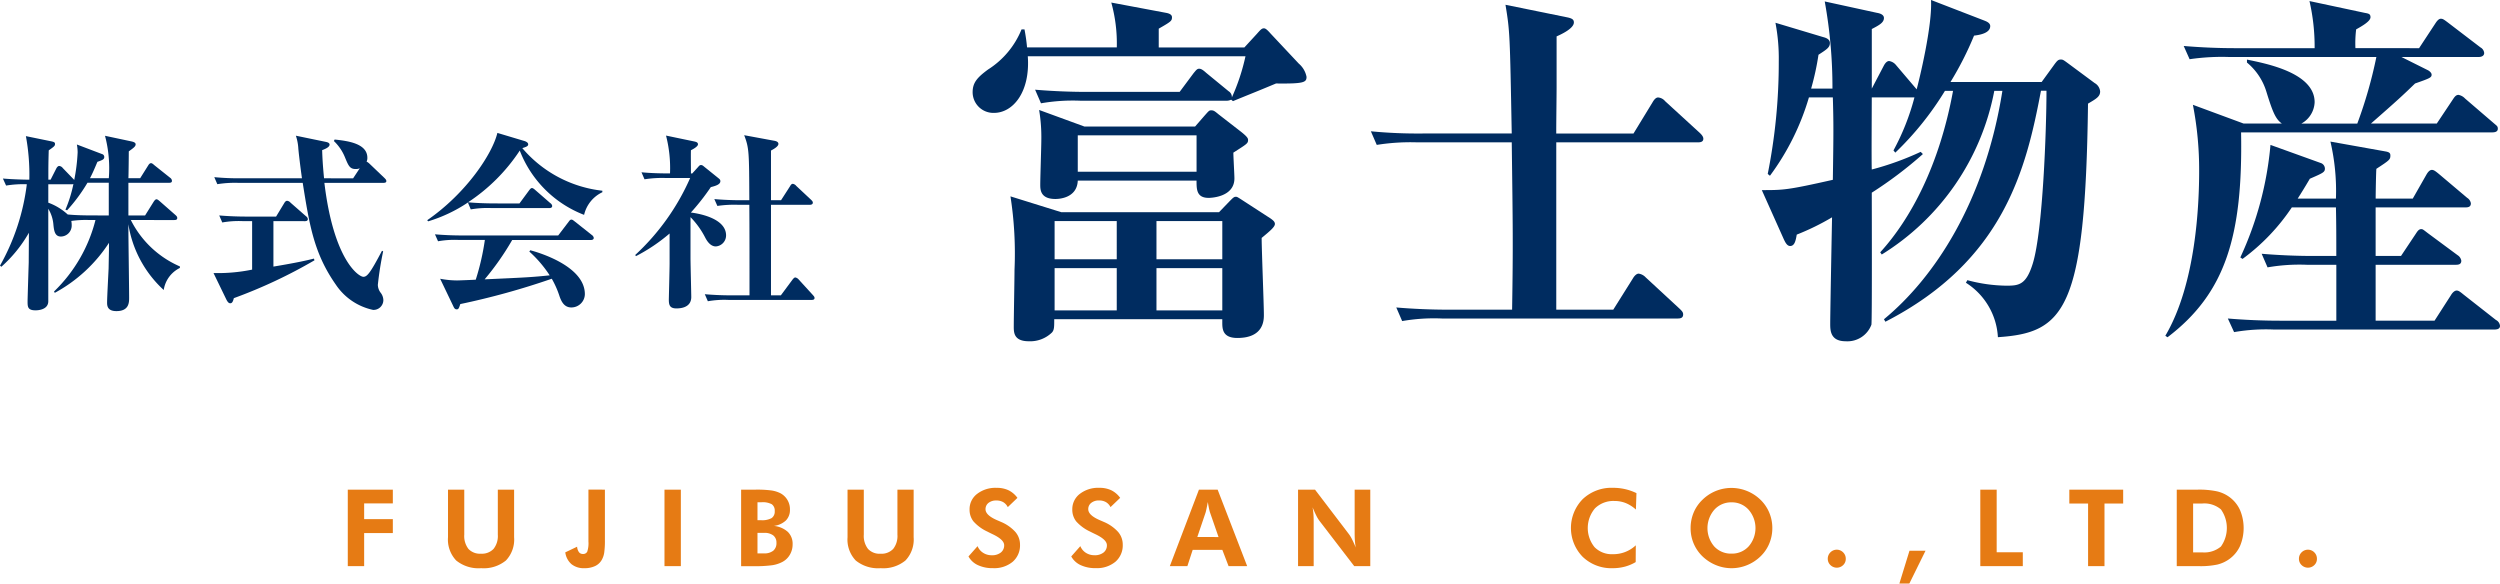 <svg xmlns="http://www.w3.org/2000/svg" width="235.83" height="55.044" viewBox="0 0 235.83 55.044">
  <g id="ヘッダーロゴ" transform="translate(-92.999 -16.999)">
    <g id="ヘッダーロゴ-2" data-name="ヘッダーロゴ" transform="translate(210.914 44.521)">
      <g id="グループ_9" data-name="グループ 9" transform="translate(-117.915 -27.522)">
        <g id="グループ_5" data-name="グループ 5" transform="translate(0 12.537)">
          <g id="グループ_4" data-name="グループ 4">
            <path id="パス_575" data-name="パス 575" d="M13.687,20.218l.807-1.292c.073-.108.162-.233.27-.233s.251.143.323.2l1.471,1.292c.161.143.161.215.161.287,0,.161-.161.179-.269.179H12.342a9.3,9.3,0,0,0,4.628,4.377v.143a2.766,2.766,0,0,0-1.525,2.081,10.652,10.652,0,0,1-3.337-6.207c0,1.095.073,5.938.073,6.925,0,.449,0,1.273-1.2,1.273-.844,0-.879-.5-.879-.808,0-.5.125-2.763.143-3.21.018-1.023.036-1.687.036-2.224v-.2a14.08,14.08,0,0,1-5.113,4.718l-.072-.126a14.22,14.22,0,0,0,3.911-6.744H8.413a9.556,9.556,0,0,0-1.686.089,2.1,2.1,0,0,1,.036.413A1.035,1.035,0,0,1,5.74,22.208c-.592,0-.645-.609-.7-1.094a3.393,3.393,0,0,0-.485-1.525v8.719c0,.861-1.094.861-1.2.861-.753,0-.753-.341-.753-.861,0-.269.09-3.068.108-3.642,0-.216.017-2.367.017-2.816a12.713,12.713,0,0,1-2.6,3.21L0,24.954a20.757,20.757,0,0,0,2.53-7.678A9.965,9.965,0,0,0,.574,17.4l-.3-.663c1.076.09,2.206.108,2.493.108a20.12,20.12,0,0,0-.324-4.109l2.44.5c.234.053.306.107.306.233,0,.179-.054.233-.592.61-.036,1.31-.036,1.471-.036,2.763h.215l.538-1.059c.054-.108.161-.233.269-.233a.484.484,0,0,1,.341.2l1.005,1.04A.319.319,0,0,1,7,16.88a17.067,17.067,0,0,0,.324-2.619,4.306,4.306,0,0,0-.072-.735l2.367.9a.279.279,0,0,1,.216.287c0,.215-.179.286-.646.448-.323.771-.484,1.13-.7,1.543h1.776a12.07,12.07,0,0,0-.359-4l2.53.538c.215.053.359.125.359.268,0,.2-.2.341-.646.664,0,.412-.018,2.171-.036,2.529h1.112l.754-1.2c.053-.09.143-.216.268-.216.09,0,.18.072.324.2l1.488,1.185a.367.367,0,0,1,.161.286c0,.162-.143.18-.268.18h-3.84v3.085Zm-3.426,0V17.132H8.252a15.718,15.718,0,0,1-1.92,2.6l-.161-.053a12.609,12.609,0,0,0,.754-2.422.5.5,0,0,1-.18.018H4.556v1.739a5.474,5.474,0,0,1,1.83,1.113c.735.072,1.614.09,2.35.09Z" transform="translate(0 -12.432)" fill="#002c60"/>
            <path id="パス_576" data-name="パス 576" d="M25.626,20.755v4.288c2.171-.359,3.193-.593,3.821-.754l.053.161a47.2,47.2,0,0,1-7.607,3.57c-.089.359-.178.484-.34.484-.144,0-.252-.125-.377-.376l-1.2-2.476a16.025,16.025,0,0,0,3.641-.323V20.755h-.878a8.7,8.7,0,0,0-1.938.126l-.287-.663c.826.072,1.74.107,2.548.107h2.816l.771-1.273c.073-.125.161-.215.269-.215a.492.492,0,0,1,.323.178l1.454,1.274a.387.387,0,0,1,.178.269c0,.178-.161.2-.268.2Zm7.517-4.036.628-.951a.862.862,0,0,1-.377.072c-.557,0-.682-.286-1.022-1.112A4.4,4.4,0,0,0,31.331,13.2l.072-.143c1.148.125,3.085.341,3.085,1.722a.8.8,0,0,1-.072.359,1.254,1.254,0,0,1,.251.178L36.1,16.684c.143.143.178.2.178.3,0,.126-.125.161-.286.161H30.434c.879,7.32,3.247,8.862,3.678,8.862.359,0,.663-.376,1.757-2.457l.108.053a30.982,30.982,0,0,0-.5,3.158,1.261,1.261,0,0,0,.269.753,1.184,1.184,0,0,1,.251.7.93.93,0,0,1-.969.915,5.643,5.643,0,0,1-3.516-2.386c-2.045-2.924-2.476-5.525-3.122-9.6H22.272a10.42,10.42,0,0,0-1.937.126l-.287-.663a24.243,24.243,0,0,0,2.547.107h5.723c-.144-1.041-.251-1.883-.341-2.78a4.617,4.617,0,0,0-.233-1.238l2.78.574c.179.036.4.09.4.269,0,.251-.467.431-.7.52.017.592.053,1.4.179,2.655Z" transform="translate(0.166 -12.432)" fill="#002c60"/>
            <path id="パス_577" data-name="パス 577" d="M48.669,19.09l.9-1.22c.161-.216.216-.233.287-.233.053,0,.143.035.323.2l1.4,1.219a.385.385,0,0,1,.179.269c0,.161-.143.2-.269.2H46.014a9.092,9.092,0,0,0-1.937.125L43.808,19a13.973,13.973,0,0,1-3.749,1.776l-.09-.107c3.713-2.566,6.153-6.279,6.619-8.235l2.512.753c.143.036.394.144.394.323,0,.162-.143.234-.556.359a11.6,11.6,0,0,0,7.552,4.019v.143a3.149,3.149,0,0,0-1.722,2.135A10.584,10.584,0,0,1,48.7,14.1a17.081,17.081,0,0,1-4.879,4.879c.7.072,1.794.108,2.512.108Zm-.682,3.444a25.575,25.575,0,0,1-2.6,3.714c3.965-.179,4.4-.2,6.135-.377a11.265,11.265,0,0,0-1.92-2.242l.09-.125c.538.143,5.148,1.417,5.148,4.143A1.275,1.275,0,0,1,53.567,28.9c-.664,0-.933-.538-1.112-1.041a8.6,8.6,0,0,0-.736-1.668A70.724,70.724,0,0,1,43.09,28.58c-.125.376-.161.5-.34.5s-.251-.144-.324-.306l-1.237-2.582a8.654,8.654,0,0,0,1.6.16c.143,0,1.506-.053,1.758-.072a22.9,22.9,0,0,0,.86-3.749H42.928a8.726,8.726,0,0,0-1.937.125L40.7,22c.826.072,1.722.108,2.548.108h9.077L53.3,20.83c.108-.144.161-.216.269-.216.09,0,.143.036.323.179L55.5,22.067a.4.4,0,0,1,.179.269c0,.179-.179.2-.268.2Z" transform="translate(0.331 -12.434)" fill="#002c60"/>
            <path id="パス_578" data-name="パス 578" d="M59.429,23.949a21.845,21.845,0,0,0,5.184-7.265H62.245a10.715,10.715,0,0,0-1.938.125l-.286-.663c.9.09,1.883.108,2.691.108a12.331,12.331,0,0,0-.377-3.57l2.673.557c.143.035.341.072.341.268s-.412.432-.663.557c-.018.412,0,1.31,0,2.189h.125l.538-.592c.125-.144.179-.2.286-.2s.179.053.306.161L67.3,16.719c.108.09.161.144.161.269,0,.287-.377.431-.9.557a21.274,21.274,0,0,1-1.883,2.4C65.151,20,68,20.4,68,22.1a1.039,1.039,0,0,1-.969,1.041c-.52,0-.843-.538-.986-.808a7.922,7.922,0,0,0-1.4-1.955v3.857c0,.538.072,3.336.072,3.678,0,.788-.628,1.076-1.4,1.076-.645,0-.717-.341-.717-.843,0-.09.072-2.871.072-3.373V21.922A16.419,16.419,0,0,1,59.5,24.057Zm9.687-4.736a10.99,10.99,0,0,0-1.937.108l-.287-.646c.843.073,1.7.108,2.547.108h.754c-.018-4.556-.018-4.915-.485-6.135l2.817.521c.107.017.412.072.412.3,0,.251-.467.5-.7.628v4.681h.951l.843-1.309c.072-.126.143-.234.269-.234a.527.527,0,0,1,.323.2l1.4,1.31c.09.09.161.161.161.268,0,.162-.161.2-.269.2H72.237v8.539h.933L74.247,26.3c.107-.143.2-.233.286-.233a.572.572,0,0,1,.323.2l1.328,1.454c.108.125.161.179.161.286,0,.162-.161.179-.269.179H68.218a9,9,0,0,0-1.937.126l-.287-.664c.843.073,1.687.108,2.548.108H70.21c0-2.852,0-6.386-.017-8.539Z" transform="translate(0.492 -12.432)" fill="#002c60"/>
          </g>
        </g>
        <g id="グループ_7" data-name="グループ 7" transform="translate(32.807 46.017)">
          <g id="グループ_6" data-name="グループ 6">
            <path id="パス_579" data-name="パス 579" d="M32.537,53.027V45.81h4.25v1.3H34.081v1.483h2.706v1.312H34.081v3.121Z" transform="translate(-32.537 -45.638)" fill="#e67b14"/>
            <path id="パス_580" data-name="パス 580" d="M48.149,45.81V50.3a2.866,2.866,0,0,1-.774,2.194,3.306,3.306,0,0,1-2.332.725,3.345,3.345,0,0,1-2.356-.725,2.866,2.866,0,0,1-.774-2.194V45.81h1.534v4.249A1.988,1.988,0,0,0,43.84,51.4a1.485,1.485,0,0,0,1.179.452,1.512,1.512,0,0,0,1.193-.455,1.958,1.958,0,0,0,.4-1.341V45.81Z" transform="translate(-32.459 -45.638)" fill="#e67b14"/>
            <path id="パス_581" data-name="パス 581" d="M56.623,45.81v4.752a7.974,7.974,0,0,1-.065,1.194,2,2,0,0,1-.212.645,1.416,1.416,0,0,1-.638.612,2.318,2.318,0,0,1-1.023.207,1.837,1.837,0,0,1-1.215-.38,1.787,1.787,0,0,1-.585-1.114L54,51.193a1.013,1.013,0,0,0,.175.513.446.446,0,0,0,.372.172.422.422,0,0,0,.409-.215,2.5,2.5,0,0,0,.113-.959v-4.9Z" transform="translate(-32.368 -45.638)" fill="#e67b14"/>
            <path id="パス_582" data-name="パス 582" d="M62.167,53.027V45.81h1.544v7.217Z" transform="translate(-32.292 -45.638)" fill="#e67b14"/>
            <path id="パス_583" data-name="パス 583" d="M69.336,53.027V45.81h1.351a10.315,10.315,0,0,1,1.537.081,2.778,2.778,0,0,1,.84.269,1.707,1.707,0,0,1,.878,1.529,1.4,1.4,0,0,1-.38,1.027,2.012,2.012,0,0,1-1.134.515,2.308,2.308,0,0,1,1.319.568,1.564,1.564,0,0,1,.447,1.168,1.91,1.91,0,0,1-.256.974,1.772,1.772,0,0,1-.7.683,3.047,3.047,0,0,1-.937.311,11.58,11.58,0,0,1-1.781.094H69.336Zm1.544-4.334h.345a1.848,1.848,0,0,0,.991-.2.742.742,0,0,0,.29-.661.728.728,0,0,0-.277-.645A1.806,1.806,0,0,0,71.255,47H70.88Zm0,3.131h.607a1.336,1.336,0,0,0,.882-.254.918.918,0,0,0,.3-.741.85.85,0,0,0-.3-.7,1.35,1.35,0,0,0-.865-.241H70.88Z" transform="translate(-32.232 -45.638)" fill="#e67b14"/>
            <path id="パス_584" data-name="パス 584" d="M85.529,45.81V50.3a2.866,2.866,0,0,1-.774,2.194,3.3,3.3,0,0,1-2.332.725,3.345,3.345,0,0,1-2.356-.725,2.866,2.866,0,0,1-.774-2.194V45.81h1.534v4.249a1.988,1.988,0,0,0,.4,1.344,1.481,1.481,0,0,0,1.178.452,1.514,1.514,0,0,0,1.194-.455,1.958,1.958,0,0,0,.4-1.341V45.81Z" transform="translate(-32.15 -45.638)" fill="#e67b14"/>
            <path id="パス_585" data-name="パス 585" d="M90.608,52.112l.858-.971a1.325,1.325,0,0,0,.523.628A1.466,1.466,0,0,0,92.8,52a1.319,1.319,0,0,0,.858-.256.843.843,0,0,0,.316-.691q0-.513-1.05-1.02-.34-.162-.537-.266a4.011,4.011,0,0,1-1.312-.964,1.777,1.777,0,0,1-.365-1.121,1.808,1.808,0,0,1,.708-1.467,2.824,2.824,0,0,1,1.836-.574,2.581,2.581,0,0,1,1.132.229,2.3,2.3,0,0,1,.84.717l-.911.873a1.123,1.123,0,0,0-.432-.471,1.273,1.273,0,0,0-.648-.155,1.133,1.133,0,0,0-.74.229.734.734,0,0,0-.28.595q0,.572,1.114,1.045c.147.063.261.112.34.148a3.8,3.8,0,0,1,1.358.947,1.819,1.819,0,0,1,.442,1.2,2.04,2.04,0,0,1-.693,1.619,2.734,2.734,0,0,1-1.861.6,3.235,3.235,0,0,1-1.42-.286A1.916,1.916,0,0,1,90.608,52.112Z" transform="translate(-32.056 -45.639)" fill="#e67b14"/>
            <path id="パス_586" data-name="パス 586" d="M100.222,52.112l.858-.971a1.329,1.329,0,0,0,.522.628,1.471,1.471,0,0,0,.809.229,1.319,1.319,0,0,0,.858-.256.843.843,0,0,0,.316-.691q0-.513-1.05-1.02-.34-.162-.538-.266a4.005,4.005,0,0,1-1.311-.964,1.771,1.771,0,0,1-.365-1.121,1.809,1.809,0,0,1,.707-1.467,2.829,2.829,0,0,1,1.837-.574,2.576,2.576,0,0,1,1.131.229,2.3,2.3,0,0,1,.841.717l-.911.873a1.118,1.118,0,0,0-.433-.471,1.266,1.266,0,0,0-.647-.155,1.133,1.133,0,0,0-.74.229.731.731,0,0,0-.28.595q0,.572,1.114,1.045c.147.063.261.112.34.148a3.806,3.806,0,0,1,1.358.947,1.819,1.819,0,0,1,.442,1.2,2.04,2.04,0,0,1-.693,1.619,2.736,2.736,0,0,1-1.861.6,3.235,3.235,0,0,1-1.42-.286A1.916,1.916,0,0,1,100.222,52.112Z" transform="translate(-31.976 -45.639)" fill="#e67b14"/>
            <path id="パス_587" data-name="パス 587" d="M109.445,53.027l2.747-7.217h1.764l2.786,7.217h-1.755l-.587-1.533H111.6l-.5,1.533Zm4.595-2.746-.808-2.332a3.582,3.582,0,0,1-.089-.355q-.054-.251-.114-.616-.064.349-.123.628c-.039.186-.069.31-.089.372l-.779,2.3Z" transform="translate(-31.9 -45.638)" fill="#e67b14"/>
            <path id="パス_588" data-name="パス 588" d="M121.441,53.027V45.81h1.6l3.2,4.2a3.329,3.329,0,0,1,.3.5q.165.324.342.762c-.036-.214-.063-.427-.079-.636s-.024-.474-.024-.789V45.81h1.474v7.217h-1.513l-3.284-4.279a3.16,3.16,0,0,1-.3-.5q-.163-.324-.346-.772c.036.208.063.416.08.629s.024.479.024.8v4.122Z" transform="translate(-31.8 -45.638)" fill="#e67b14"/>
            <path id="パス_589" data-name="パス 589" d="M153.1,47.69a3.248,3.248,0,0,0-.962-.614,2.841,2.841,0,0,0-1.055-.195,2.476,2.476,0,0,0-1.839.69,2.867,2.867,0,0,0-.049,3.661,2.282,2.282,0,0,0,1.735.668,3.085,3.085,0,0,0,2.16-.839l-.01,1.583a4.069,4.069,0,0,1-1.032.434,4.4,4.4,0,0,1-1.136.143,3.9,3.9,0,0,1-2.832-1.073,3.892,3.892,0,0,1,0-5.44,3.947,3.947,0,0,1,2.859-1.07,5.119,5.119,0,0,1,1.134.123,5.041,5.041,0,0,1,1.079.379Z" transform="translate(-31.589 -45.639)" fill="#e67b14"/>
            <path id="パス_590" data-name="パス 590" d="M165.876,49.435a3.755,3.755,0,0,1-.289,1.464,3.587,3.587,0,0,1-.831,1.213,3.967,3.967,0,0,1-1.266.823,3.858,3.858,0,0,1-2.754.063,4,4,0,0,1-1.162-.644,3.67,3.67,0,0,1-1.406-2.918,3.747,3.747,0,0,1,.286-1.462,3.6,3.6,0,0,1,.839-1.215,3.9,3.9,0,0,1,4.2-.819,3.941,3.941,0,0,1,1.259.819,3.639,3.639,0,0,1,.834,1.217A3.755,3.755,0,0,1,165.876,49.435Zm-3.846,2.411a2.113,2.113,0,0,0,1.618-.688,2.635,2.635,0,0,0-.007-3.449,2.1,2.1,0,0,0-1.611-.7,2.124,2.124,0,0,0-1.627.7,2.649,2.649,0,0,0-.01,3.456A2.136,2.136,0,0,0,162.031,51.846Z" transform="translate(-31.496 -45.639)" fill="#e67b14"/>
            <path id="パス_591" data-name="パス 591" d="M171,52.286a.835.835,0,0,1,.249-.607.84.84,0,0,1,1.2,0,.831.831,0,0,1,.249.607.8.8,0,0,1-.246.594.858.858,0,0,1-1.2,0A.806.806,0,0,1,171,52.286Z" transform="translate(-31.39 -45.591)" fill="#e67b14"/>
            <path id="パス_592" data-name="パス 592" d="M177.7,54.617l.952-3.091h1.513l-1.524,3.091Z" transform="translate(-31.334 -45.59)" fill="#e67b14"/>
            <path id="パス_593" data-name="パス 593" d="M185.271,53.027V45.81h1.544v5.906h2.465v1.312Z" transform="translate(-31.272 -45.638)" fill="#e67b14"/>
            <path id="パス_594" data-name="パス 594" d="M196.917,47.121v5.907h-1.548V47.121H193.6V45.81h5.079v1.311Z" transform="translate(-31.203 -45.638)" fill="#e67b14"/>
            <path id="パス_595" data-name="パス 595" d="M203.649,53.027V45.81h1.967a8.111,8.111,0,0,1,1.834.162,3.211,3.211,0,0,1,1.179.542,3.112,3.112,0,0,1,.992,1.23,4.378,4.378,0,0,1-.006,3.392,3.106,3.106,0,0,1-1.011,1.225,3.244,3.244,0,0,1-1.1.51,7.556,7.556,0,0,1-1.768.155h-2.09Zm1.544-1.3h.857a2.427,2.427,0,0,0,1.768-.552,3.03,3.03,0,0,0,0-3.5,2.419,2.419,0,0,0-1.768-.556h-.857Z" transform="translate(-31.119 -45.638)" fill="#e67b14"/>
            <path id="パス_596" data-name="パス 596" d="M215.082,52.286a.831.831,0,0,1,.249-.607.841.841,0,0,1,1.2,0,.834.834,0,0,1,.248.607.8.8,0,0,1-.246.594.858.858,0,0,1-1.2,0A.8.8,0,0,1,215.082,52.286Z" transform="translate(-31.025 -45.591)" fill="#e67b14"/>
          </g>
        </g>
        <g id="グループ_8" data-name="グループ 8" transform="translate(91.746)">
          <path id="パス_597" data-name="パス 597" d="M116.631,4.473l1.18-1.283c.312-.348.451-.521.659-.521.173,0,.347.173.658.521L121.765,6a2.173,2.173,0,0,1,.729,1.248c0,.521-.243.659-2.88.625-1.909.8-2.116.867-4.059,1.665l-.173-.138a.958.958,0,0,1-.451.1H101.192a17.434,17.434,0,0,0-3.747.243l-.556-1.284c1.63.138,3.3.208,4.927.208h8.708l1.318-1.77c.209-.243.313-.416.521-.416.173,0,.347.1.658.382L115.138,8.6a.646.646,0,0,1,.313.59,19.542,19.542,0,0,0,1.284-3.885H96.2c.243,3.365-1.387,5.342-3.191,5.342a1.956,1.956,0,0,1-2.013-1.943c0-.9.416-1.387,1.457-2.151a8.057,8.057,0,0,0,3.157-3.782h.278a16.517,16.517,0,0,1,.242,1.7h8.466a14.445,14.445,0,0,0-.52-4.232l5.169.971c.381.07.556.209.556.416,0,.347-.1.416-1.249,1.076V4.473Zm-2.394,15.544.937-.972c.277-.277.451-.485.624-.485.139,0,.139,0,.52.242l2.776,1.8c.243.174.416.314.416.521,0,.277-.451.658-1.249,1.318,0,1.145.209,6.245.209,7.252,0,.486,0,2.186-2.5,2.186-1.387,0-1.423-.834-1.423-1.458v-.312H98.694c0,.728,0,1.005-.209,1.248a2.945,2.945,0,0,1-2.186.833c-1.422,0-1.422-.833-1.422-1.387,0-.833.07-4.58.07-5.343a35.059,35.059,0,0,0-.382-6.939l4.788,1.492Zm-2.256-8.084.937-1.075c.347-.382.382-.452.59-.452.243,0,.347.1.694.382l2.013,1.562c.763.589.763.728.763.866,0,.313-.139.382-1.387,1.18,0,.382.1,2.082.1,2.429,0,1.839-2.394,1.839-2.429,1.839-1.144,0-1.144-.8-1.144-1.63H100.915c-.07,1.734-1.943,1.734-2.116,1.734-1.423,0-1.423-.9-1.423-1.353,0-.659.1-3.609.1-4.2a15.469,15.469,0,0,0-.208-2.844l4.267,1.561Zm-7.39,12.525V20.849H98.729v3.608Zm0,4.823V25.29H98.729v3.99Zm-3.677-16.515V16.2h11.206V12.765Zm7.424,8.084v3.608h6.21V20.849Zm0,4.44v3.99h6.21V25.29Z" transform="translate(-90.992 0.002)" fill="#002c60"/>
          <path id="パス_598" data-name="パス 598" d="M153.029,12.59l1.8-2.949c.138-.242.312-.451.52-.451a.955.955,0,0,1,.659.347l3.261,2.984c.07.07.347.313.347.556,0,.313-.277.347-.52.347H145.743V29.208h5.377l1.873-2.984c.1-.173.313-.416.52-.416a1.118,1.118,0,0,1,.659.347l3.227,2.984c.209.208.313.313.313.52,0,.347-.278.382-.52.382h-22.24a17.429,17.429,0,0,0-3.746.243L130.651,29c1.63.138,3.3.208,4.926.208h6c.1-6.21.07-7.667-.034-15.786h-8.987a20.136,20.136,0,0,0-3.747.243l-.555-1.284a46.407,46.407,0,0,0,4.926.208h8.362c-.174-9.437-.174-9.61-.59-12.143l5.794,1.18c.485.1.658.209.658.486,0,.59-1.248,1.144-1.63,1.318V8.253c0,.659-.034,3.227-.034,4.337Z" transform="translate(-90.683 0.004)" fill="#002c60"/>
          <path id="パス_599" data-name="パス 599" d="M176.352,30.114c4.683-3.852,9.506-11,11.171-21.545h-.763a23.254,23.254,0,0,1-10.616,15.439L176,23.8c2.88-3.157,5.585-8.223,6.869-15.23h-.764a28.9,28.9,0,0,1-4.683,5.828l-.173-.208a22.238,22.238,0,0,0,1.978-5h-4.025c0,1.11-.034,6.072,0,6.8a27.174,27.174,0,0,0,4.614-1.666l.209.209a38.23,38.23,0,0,1-4.823,3.643c0,1.249.035,12.108-.034,12.455a2.418,2.418,0,0,1-2.429,1.561c-1.457,0-1.457-1.041-1.457-1.666,0-.936.139-8.361.173-10.026a23.066,23.066,0,0,1-3.33,1.631c-.1.59-.208,1.075-.625,1.075-.312,0-.485-.416-.59-.624l-2.081-4.649c2.047,0,2.394,0,6.7-.971.069-4.51.069-5.412,0-7.772h-2.256a23.471,23.471,0,0,1-3.677,7.39l-.208-.173a53.613,53.613,0,0,0,1.041-10.616,17.985,17.985,0,0,0-.313-3.643l4.51,1.353c.277.07.625.209.625.556,0,.415-.278.59-1.076,1.11a24.921,24.921,0,0,1-.694,3.191h2.012a45.494,45.494,0,0,0-.728-8.222l4.926,1.075c.209.035.659.139.659.486,0,.451-.486.694-1.145,1.041v5.62l1.145-2.185c.173-.313.347-.416.485-.416a1.038,1.038,0,0,1,.625.347l1.977,2.324c.243-.9,1.492-6,1.353-8.43l5.03,1.943c.173.07.556.208.556.52,0,.659-.972.833-1.527.9a30.1,30.1,0,0,1-2.221,4.372h8.6l1.11-1.527c.347-.486.451-.59.694-.59.209,0,.243.034.763.416l2.429,1.8a1.012,1.012,0,0,1,.52.8c0,.485-.382.694-1.144,1.144-.244,19.463-2.221,21.615-8.5,22.031a6.5,6.5,0,0,0-3.018-5.135l.138-.243a14.689,14.689,0,0,0,3.678.52c1.18,0,1.873-.069,2.5-2.116.937-3.053,1.284-12.558,1.284-16.271h-.52c-1.387,7.32-3.47,16.029-14.675,21.787Z" transform="translate(-90.38)" fill="#002c60"/>
          <path id="パス_600" data-name="パス 600" d="M226.518,4.543l1.528-2.324c.069-.1.276-.451.52-.451.172,0,.243.034.658.347l3.087,2.358a.669.669,0,0,1,.348.521c0,.313-.312.381-.52.381h-7.286l2.5,1.249c.139.07.347.243.347.416,0,.277-.173.347-1.561.833-1.144,1.11-1.63,1.561-4.164,3.781h6.211l1.527-2.29c.139-.208.278-.416.52-.416a1.138,1.138,0,0,1,.624.347l2.707,2.325c.277.243.381.277.381.52,0,.313-.313.347-.555.347H209.727c.173,9.749-1.457,15.161-6.939,19.325l-.208-.139c2.914-4.926,3.191-12.49,3.191-15.543a31.967,31.967,0,0,0-.59-6.245l4.787,1.77h3.609c-.59-.416-.867-1.075-1.457-2.984A5.734,5.734,0,0,0,210.282,5.9V5.619c1.838.382,6.383,1.249,6.383,4.024a2.41,2.41,0,0,1-1.249,2.013h5.273a42.182,42.182,0,0,0,1.8-6.28H208.616a21.178,21.178,0,0,0-3.746.209l-.556-1.249c1.63.138,3.261.208,4.926.208h7.425A19.225,19.225,0,0,0,216.179.1l5.2,1.11c.381.07.555.1.555.416,0,.382-.8.833-1.352,1.144a10.609,10.609,0,0,0-.07,1.77Zm1.458,25.708,1.561-2.428c.1-.174.313-.416.52-.416.139,0,.243.034.659.381l3.053,2.395a.7.7,0,0,1,.382.555c0,.312-.313.347-.556.347H212.814a17.433,17.433,0,0,0-3.747.243l-.59-1.284c1.666.139,3.3.208,4.962.208h5.272V24.978h-2.741a17.422,17.422,0,0,0-3.746.243l-.556-1.284c1.63.138,3.3.208,4.925.208h2.116c0-1.977,0-2.914-.034-4.58h-4.163a19.31,19.31,0,0,1-4.648,4.858l-.209-.139A31.822,31.822,0,0,0,212.5,13.668l4.718,1.7a.571.571,0,0,1,.416.52c0,.347-.139.416-1.422.972-.487.832-.729,1.214-1.145,1.873h3.608a20.593,20.593,0,0,0-.52-5.378l5.239.937c.346.07.416.173.416.382,0,.381-.1.451-1.319,1.248-.034.209-.069,2.429-.069,2.811h3.5l1.285-2.256c.138-.243.312-.452.519-.452.174,0,.314.1.66.382l2.671,2.256a.744.744,0,0,1,.347.52c0,.347-.278.381-.52.381h-8.465v4.58h2.394l1.387-2.081c.138-.209.277-.451.52-.451.139,0,.173.034.624.381l2.811,2.081a.749.749,0,0,1,.346.521c0,.347-.277.381-.519.381h-7.563v5.273Z" transform="translate(-90.067 0.001)" fill="#002c60"/>
        </g>
      </g>
    </g>
  </g>
</svg>
